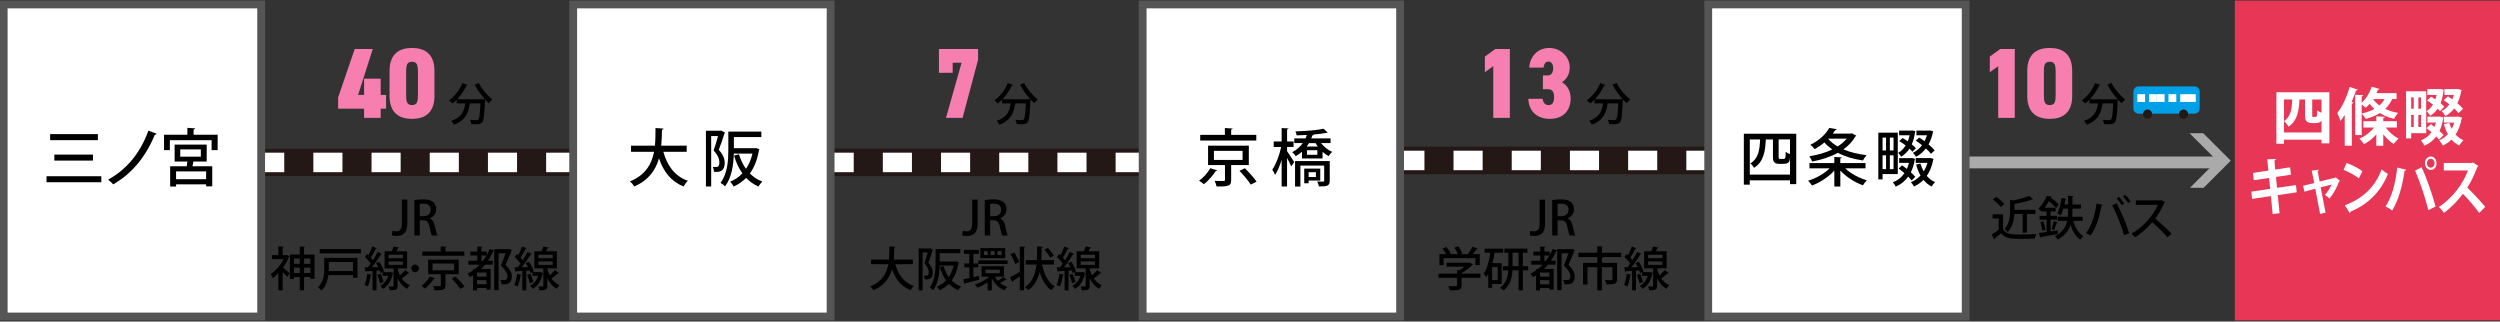 <?xml version="1.0" encoding="UTF-8"?><svg id="_レイヤー_2のコピー" xmlns="http://www.w3.org/2000/svg" viewBox="0 0 933 120"><rect x="0" y="0" width="933" height="120" fill="#333333" stroke="none"/><line x1="504.05" y1="59.88" x2="656.9" y2="59.88" fill="none" stroke="#231815" stroke-width="10.19"/><line x1="504.05" y1="59.88" x2="509.87" y2="59.88" fill="none" stroke="#fff" stroke-width="7.28"/><line x1="520.74" y1="59.88" x2="645.64" y2="59.88" fill="none" stroke="#fff" stroke-dasharray="0 0 10.86 10.86" stroke-width="7.28"/><line x1="651.07" y1="59.88" x2="656.9" y2="59.88" fill="none" stroke="#fff" stroke-width="7.28"/><line x1="504.05" y1="59.88" x2="656.9" y2="59.88" fill="none" stroke="#231815" stroke-width="10.19"/><line x1="504.05" y1="59.88" x2="509.87" y2="59.88" fill="none" stroke="#fff" stroke-width="7.28"/><line x1="520.74" y1="59.88" x2="645.64" y2="59.88" fill="none" stroke="#fff" stroke-dasharray="0 0 10.86 10.86" stroke-width="7.28"/><line x1="651.07" y1="59.88" x2="656.9" y2="59.88" fill="none" stroke="#fff" stroke-width="7.28"/><line x1="78.54" y1="60.62" x2="231.38" y2="60.62" fill="none" stroke="#231815" stroke-width="10.19"/><line x1="78.54" y1="60.62" x2="84.36" y2="60.62" fill="none" stroke="#fff" stroke-width="7.28"/><line x1="95.22" y1="60.62" x2="220.13" y2="60.62" fill="none" stroke="#fff" stroke-dasharray="0 0 10.86 10.86" stroke-width="7.28"/><line x1="225.56" y1="60.62" x2="231.38" y2="60.62" fill="none" stroke="#fff" stroke-width="7.28"/><line x1="291.07" y1="60.62" x2="443.91" y2="60.62" fill="none" stroke="#231815" stroke-width="10.19"/><line x1="291.07" y1="60.62" x2="296.89" y2="60.62" fill="none" stroke="#fff" stroke-width="7.28"/><line x1="307.75" y1="60.62" x2="432.66" y2="60.62" fill="none" stroke="#fff" stroke-dasharray="0 0 10.86 10.86" stroke-width="7.28"/><line x1="438.09" y1="60.62" x2="443.91" y2="60.62" fill="none" stroke="#fff" stroke-width="7.28"/><line x1="291.07" y1="60.62" x2="443.91" y2="60.62" fill="none" stroke="#231815" stroke-width="10.19"/><line x1="291.07" y1="60.62" x2="296.89" y2="60.62" fill="none" stroke="#fff" stroke-width="7.28"/><line x1="307.75" y1="60.62" x2="432.66" y2="60.62" fill="none" stroke="#fff" stroke-dasharray="0 0 10.86 10.86" stroke-width="7.28"/><line x1="438.09" y1="60.62" x2="443.91" y2="60.62" fill="none" stroke="#fff" stroke-width="7.28"/><path d="m139.12,18.28l-5.48,17.14h2.24v-6.07h6.19v6.07h2.01v5.14h-2.01v3.43h-6.19v-3.43h-9.69v-4.21l6.19-18.07h6.75Z" fill="#f77fb0" stroke-width="0"/><path d="m145.38,35.79v-9.32c0-6.63,3.91-8.57,8.38-8.57s8.38,1.94,8.38,8.57v9.32c0,6.63-3.91,8.57-8.38,8.57s-8.38-1.94-8.38-8.57Zm6.19-9.09v8.87c0,2.27.26,3.65,2.2,3.65s2.2-1.38,2.2-3.65v-8.87c0-2.27-.26-3.65-2.2-3.65s-2.2,1.38-2.2,3.65Z" fill="#f77fb0" stroke-width="0"/><path d="m178.69,30.99c1.09,2.23,3.25,4.75,5.1,6.12-.42.33-1.04.97-1.34,1.41-.47-.4-.94-.87-1.43-1.39,0,.13-.02.33-.03.52-.22,5.33-.45,7.31-1.04,7.98-.39.49-.79.62-1.41.7-.27.03-.64.05-1.06.05-.49,0-1.04-.02-1.59-.05-.02-.49-.24-1.16-.52-1.61,1.04.1,2.01.12,2.42.12.33,0,.54-.05.72-.24.4-.42.62-2.03.79-6h-3.97c-.47,3.14-1.36,6.27-5.89,7.93-.18-.42-.65-1.07-1.02-1.42,3.94-1.31,4.85-3.79,5.22-6.51h-3.2v-1.38c-.52.52-1.06.99-1.61,1.41-.29-.32-.89-.91-1.26-1.19,2.03-1.38,3.96-3.82,5.01-6.42l1.98.67c-.07.13-.24.22-.47.18-.86,1.89-2.1,3.72-3.49,5.18h9.16l.37-.02.91.08c-1.46-1.58-2.88-3.59-3.87-5.52l1.54-.62Z" stroke-width="0"/><path d="m152,83.43c0,3.53-1.68,4.63-4.02,4.63-.61,0-1.33-.11-1.75-.26l.25-1.68c.33.12.79.21,1.33.21,1.35,0,2.17-.59,2.17-2.97v-8.88h2.03v8.95Z" stroke-width="0"/><path d="m160.38,81.51c1,.37,1.55,1.31,1.87,2.73.4,1.75.73,3.13,1,3.63h-2.1c-.19-.38-.51-1.55-.84-3.2-.37-1.78-1.01-2.46-2.43-2.46h-1.22v5.66h-2.01v-13.19c.86-.16,2.04-.28,3.25-.28,1.75,0,2.97.31,3.81,1.07.7.61,1.07,1.54,1.07,2.62,0,1.71-1.05,2.88-2.39,3.39v.04Zm-2.36-.82c1.68,0,2.73-.96,2.73-2.39,0-1.73-1.22-2.32-2.67-2.32-.68,0-1.17.05-1.42.12v4.59h1.36Z" stroke-width="0"/><path d="m106.99,95.15l1.05.61c-.04.09-.14.16-.25.19-.52,1.36-1.29,2.71-2.17,3.93.73.58,2.13,1.75,2.52,2.06l-.96,1.38c-.37-.44-1.05-1.15-1.69-1.78v6.8h-1.61v-6.36c-.68.72-1.38,1.33-2.08,1.83-.14-.44-.54-1.21-.79-1.52,1.87-1.21,3.74-3.35,4.84-5.59h-4.31v-1.49h2.34v-3.25l2.01.12c-.02.14-.14.24-.4.28v2.85h1.24l.26-.07Zm6.48-.14h3.93v9.03h-1.59v-.65h-2.34v4.93h-1.59v-4.93h-2.18v.73h-1.52v-9.12h3.7v-3.02l1.99.12c-.02.14-.12.23-.4.28v2.62Zm-1.59,1.48h-2.18v1.97h2.18v-1.97Zm-2.18,5.4h2.18v-2.01h-2.18v2.01Zm6.12-5.4h-2.34v1.97h2.34v-1.97Zm-2.34,5.4h2.34v-2.01h-2.34v2.01Z" stroke-width="0"/><path d="m133.41,96.24v7.44h-1.68v-1.01h-9.19c-.26,2.03-.94,4.21-2.58,5.75-.25-.33-.93-.94-1.29-1.17,2.13-2.01,2.34-4.86,2.34-7.06v-3.95h12.41Zm-14.08-3.28h15.36v1.59h-15.36v-1.59Zm12.41,4.82h-9.03v2.45c0,.3,0,.59-.02.91h9.05v-3.35Z" stroke-width="0"/><path d="m138.73,102.56c-.04.17-.19.21-.37.19-.21,1.47-.58,3.15-1.1,4.18-.3-.19-.84-.44-1.19-.58.47-.98.8-2.64,1-4.18l1.66.38Zm3.3-.66c-.07-.28-.18-.61-.31-.96l-1.21.09v7.32h-1.47v-7.23c-.87.03-1.66.09-2.29.1-.04.16-.17.23-.3.24l-.35-1.71,1.22-.02c.33-.4.68-.87,1.01-1.36-.52-.79-1.36-1.76-2.13-2.48l.82-1.1c.16.14.31.28.47.44.54-1.01,1.13-2.29,1.47-3.25l1.68.7c-.07.11-.21.16-.42.16-.44.98-1.19,2.34-1.83,3.32.31.33.58.65.8.96.68-1.07,1.31-2.17,1.78-3.09l1.62.75c-.09.11-.23.16-.46.16-.84,1.42-2.13,3.32-3.32,4.79l2.34-.03c-.26-.54-.54-1.07-.84-1.54l1.21-.51c.75,1.15,1.52,2.67,1.78,3.67l-1.29.59Zm.02.26c.45.98.89,2.25,1.08,3.09-.37.12-.72.26-1.31.47-.16-.86-.59-2.17-1.01-3.16l1.24-.4Zm3.81-.63l.91.37c-.02.09-.09.17-.16.21-.59,2.78-1.89,4.68-3.67,5.71-.21-.31-.73-.91-1.03-1.14,1.36-.73,2.43-1.97,3.02-3.72h-2.13v-1.4h2.8l.26-.04Zm2.52-1.38c0,.63.58,2.01.87,2.62.72-.63,1.5-1.4,1.99-1.99,1.33,1.05,1.42,1.1,1.5,1.15-.07.11-.24.14-.45.11-.59.54-1.54,1.31-2.36,1.89.73,1.03,1.7,1.94,2.99,2.52-.32.28-.79.93-1.01,1.33-1.68-.91-2.8-2.38-3.53-3.91v2.81c0,1.45-.52,1.66-2.95,1.66-.05-.42-.24-1.03-.42-1.43.35,0,.7.02.98.02.89,0,.89-.02.89-.26v-6.5h-3.35v-6.39h2.67c.28-.59.54-1.28.7-1.82l2.04.47c-.05.14-.19.19-.42.21-.16.33-.38.73-.61,1.14h4.02v6.39h-3.55Zm-3.36-5.08v1.28h5.33v-1.28h-5.33Zm0,2.5v1.29h5.33v-1.29h-5.33Z" stroke-width="0"/><path d="m156.34,100.15c0,.79-.65,1.42-1.43,1.42s-1.42-.63-1.42-1.42.63-1.42,1.42-1.42,1.43.66,1.43,1.42Z" stroke-width="0"/><path d="m162.35,103.84c-.05.12-.19.19-.42.17-.72,1.15-2.06,2.69-3.32,3.69-.35-.33-.96-.77-1.35-.98,1.24-.89,2.52-2.34,3.14-3.51l1.94.63Zm10.94-9.98v1.59h-15.71v-1.59h6.9v-1.9l2.18.14c-.02.14-.14.24-.42.28v1.49h7.04Zm-2.1,8.46h-4.94v4.19c0,1.61-.61,1.85-4.09,1.82-.07-.47-.31-1.12-.54-1.57.63.02,1.28.04,1.77.04,1.07,0,1.13,0,1.13-.31v-4.16h-4.73v-5.42h11.41v5.42Zm-9.77-3.97v2.53h8.02v-2.53h-8.02Zm10.31,9.45c-.63-1.03-2.01-2.69-3.16-3.86l1.52-.73c1.12,1.14,2.57,2.71,3.27,3.76l-1.62.84Z" stroke-width="0"/><path d="m184.45,92.97h5.21c.3-.05.31-.07.33-.07.07.04.12.09,1.08.47-.04.07-.09.17-.17.21-.58,1.5-1.36,3.37-2.22,5.24,1.68,1.78,2.34,3.08,2.34,4.28,0,3.02-2.04,3.02-3.08,3.02-.24,0-.51,0-.75-.02-.02-.45-.23-1.15-.53-1.61.35.04.7.05,1,.05,1,0,1.71,0,1.71-1.52,0-1.05-.7-2.18-2.43-3.93.68-1.64,1.29-3.21,1.76-4.58h-2.62v13.8h-1.64v-14.69c-.1.05-.21.09-.35.07-.56,1.29-1.22,2.5-1.97,3.62h1.73v1.47h-2.83c-.45.56-.94,1.08-1.47,1.59h3.55v7.74h-1.57v-.66h-3.48v.93h-1.5v-5.63c-.38.25-.79.47-1.19.68-.19-.35-.61-.98-.89-1.29.72-.35,1.42-.77,2.08-1.24v-.52h.7c.63-.49,1.21-1.01,1.76-1.59h-4.23v-1.47h3.34v-1.97h-2.59v-1.45h2.59v-1.9l1.94.12c-.02.14-.14.24-.4.28v1.5h1.99v1.33c.42-.73.8-1.52,1.12-2.32l1.68.56v-.49Zm-2.92,10.29v-1.54h-3.48v1.54h3.48Zm-3.48,2.83h3.48v-1.55h-3.48v1.55Zm1.61-8.77h.61c.47-.63.91-1.28,1.31-1.97h-1.92v1.97Z" stroke-width="0"/><path d="m194.63,102.56c-.03.17-.19.21-.37.19-.21,1.47-.58,3.15-1.1,4.18-.3-.19-.84-.44-1.19-.58.47-.98.8-2.64,1-4.18l1.66.38Zm3.3-.66c-.07-.28-.17-.61-.31-.96l-1.21.09v7.32h-1.47v-7.23c-.87.03-1.66.09-2.29.1-.04.16-.18.23-.3.24l-.35-1.71,1.22-.02c.33-.4.68-.87,1.01-1.36-.52-.79-1.36-1.76-2.13-2.48l.82-1.1c.16.14.31.28.47.44.54-1.01,1.14-2.29,1.47-3.25l1.68.7c-.07.11-.21.16-.42.16-.44.98-1.19,2.34-1.83,3.32.31.33.58.65.8.96.68-1.07,1.31-2.17,1.78-3.09l1.62.75c-.09.11-.23.16-.45.16-.84,1.42-2.13,3.32-3.32,4.79l2.34-.03c-.26-.54-.54-1.07-.84-1.54l1.21-.51c.75,1.15,1.52,2.67,1.78,3.67l-1.29.59Zm.02.26c.46.98.89,2.25,1.08,3.09-.37.12-.72.26-1.31.47-.16-.86-.59-2.17-1.01-3.16l1.24-.4Zm3.81-.63l.91.37c-.02.09-.09.17-.16.21-.59,2.78-1.89,4.68-3.67,5.71-.21-.31-.73-.91-1.03-1.14,1.36-.73,2.43-1.97,3.02-3.72h-2.13v-1.4h2.79l.26-.04Zm2.52-1.38c0,.63.58,2.01.87,2.62.72-.63,1.5-1.4,1.99-1.99,1.33,1.05,1.42,1.1,1.5,1.15-.07.11-.25.14-.46.11-.59.54-1.54,1.31-2.36,1.89.73,1.03,1.69,1.94,2.99,2.52-.31.28-.79.93-1.01,1.33-1.68-.91-2.79-2.38-3.53-3.91v2.81c0,1.45-.52,1.66-2.95,1.66-.05-.42-.25-1.03-.42-1.43.35,0,.7.02.98.02.89,0,.89-.02.89-.26v-6.5h-3.35v-6.39h2.67c.28-.59.54-1.28.7-1.82l2.04.47c-.05.14-.19.19-.42.21-.16.33-.38.73-.61,1.14h4.02v6.39h-3.55Zm-3.35-5.08v1.28h5.33v-1.28h-5.33Zm0,2.5v1.29h5.33v-1.29h-5.33Z" stroke-width="0"/><path d="m350.41,27.19v-8.91h14.61v4.02l-5.78,21.69h-6.19l5.81-20.57h-3.32v3.76h-5.14Z" fill="#f77fb0" stroke-width="0"/><path d="m382.23,30.99c1.09,2.23,3.25,4.75,5.1,6.12-.42.33-1.04.97-1.34,1.41-.47-.4-.94-.87-1.43-1.39,0,.13-.02.33-.03.52-.22,5.33-.45,7.31-1.04,7.98-.39.49-.79.62-1.41.7-.27.03-.64.05-1.06.05-.49,0-1.04-.02-1.59-.05-.02-.49-.23-1.16-.52-1.61,1.04.1,2.01.12,2.42.12.33,0,.54-.05.72-.24.4-.42.62-2.03.79-6h-3.97c-.47,3.14-1.36,6.27-5.89,7.93-.18-.42-.65-1.07-1.02-1.42,3.94-1.31,4.85-3.79,5.21-6.51h-3.2v-1.38c-.52.52-1.06.99-1.61,1.41-.29-.32-.89-.91-1.26-1.19,2.03-1.38,3.96-3.82,5.01-6.42l1.98.67c-.07.13-.24.22-.47.18-.86,1.89-2.1,3.72-3.49,5.18h9.16l.37-.02.91.08c-1.46-1.58-2.88-3.59-3.87-5.52l1.54-.62Z" stroke-width="0"/><path d="m364.86,83.43c0,3.53-1.68,4.63-4.02,4.63-.61,0-1.33-.11-1.75-.26l.24-1.68c.33.12.79.21,1.33.21,1.35,0,2.17-.59,2.17-2.97v-8.88h2.03v8.95Z" stroke-width="0"/><path d="m373.24,81.51c1,.37,1.56,1.31,1.87,2.73.4,1.75.73,3.13,1,3.63h-2.1c-.19-.38-.51-1.55-.84-3.2-.37-1.78-1.01-2.46-2.43-2.46h-1.22v5.66h-2.01v-13.19c.86-.16,2.04-.28,3.25-.28,1.75,0,2.97.31,3.81,1.07.7.61,1.07,1.54,1.07,2.62,0,1.71-1.05,2.88-2.39,3.39v.04Zm-2.36-.82c1.68,0,2.73-.96,2.73-2.39,0-1.73-1.22-2.32-2.67-2.32-.68,0-1.17.05-1.42.12v4.59h1.36Z" stroke-width="0"/><path d="m340.67,98.61h-6.53c1.08,3.88,3.2,6.85,6.87,8.12-.4.37-.94,1.1-1.21,1.59-3.51-1.42-5.59-4.12-6.88-7.88-.89,3.16-2.8,6.1-6.94,7.88-.24-.45-.75-1.05-1.21-1.42,4.44-1.8,6.12-4.94,6.76-8.3h-6.45v-1.71h6.69c.16-1.68.14-3.37.16-4.93l2.24.14c-.02.17-.16.3-.44.33-.02,1.38-.04,2.9-.19,4.46h7.13v1.71Z" stroke-width="0"/><path d="m347.14,92.67l1.07.56c-.02.09-.09.19-.16.23-.4,1.36-1.03,3.18-1.59,4.6,1.22,1.38,1.66,2.53,1.66,3.62,0,2.69-1.73,2.62-2.97,2.57-.02-.4-.17-1.01-.37-1.38.35.02.7.02.94.02.51,0,.89-.23.89-1.35,0-.89-.42-1.99-1.61-3.29.45-1.22.91-2.81,1.22-4.02h-1.9v14.12h-1.47v-15.62h4.04l.24-.05Zm3.55,4.94h5.91c.25-.03.26-.05.28-.05.05.04.11.05.98.33-.04.12-.09.19-.14.26-.45,2.69-1.33,4.86-2.55,6.53.98.98,2.15,1.75,3.49,2.25-.37.33-.86.96-1.08,1.4-1.35-.58-2.48-1.4-3.46-2.41-1,1.01-2.17,1.82-3.5,2.41-.19-.4-.63-1.03-.96-1.36,1.28-.51,2.43-1.28,3.41-2.32-1.01-1.42-1.78-3.09-2.34-5l1.4-.33c.45,1.5,1.1,2.88,1.96,4.07.8-1.19,1.43-2.62,1.82-4.28h-5.22c-.07,2.9-.54,6.67-2.46,9.19-.25-.3-.91-.82-1.26-1,2.01-2.66,2.18-6.45,2.18-9.23v-5.12h9.24v1.52h-7.69v3.13Z" stroke-width="0"/><path d="m365.32,102.95l.16,1.42c-1.92.51-3.95,1.03-5.22,1.35-.02.16-.14.26-.28.3l-.52-1.76c.65-.12,1.45-.3,2.32-.49v-3.97h-1.9v-1.47h1.9v-3.6h-2.08v-1.49h5.64v1.49h-2.08v3.6h1.78v1.47h-1.78v3.63l2.06-.47Zm5.97.3c.3.56.66,1.08,1.1,1.55.68-.4,1.54-1.01,2.04-1.45l1.33,1.01c-.09.09-.21.12-.4.09-.54.31-1.45.82-2.15,1.14.79.65,1.73,1.17,2.74,1.47-.35.31-.8.91-1.05,1.31-2.03-.79-3.63-2.38-4.65-4.33l-.11.09v4.21h-1.57v-2.99c-1.22.86-2.55,1.55-3.79,2.03-.23-.35-.65-.89-.96-1.17,1.87-.59,3.97-1.73,5.42-2.95h-2.93v-3.91h8.37v3.91h-3.39Zm-6.2-6.08h10.94v1.35h-10.94v-1.35Zm10.06-4.59v3.79h-9.28v-3.79h9.28Zm-6.53,2.62v-1.47h-1.4v1.47h1.4Zm-.84,5.43v1.34h5.35v-1.34h-5.35Zm3.39-5.43v-1.47h-1.45v1.47h1.45Zm2.59,0v-1.47h-1.47v1.47h1.47Z" stroke-width="0"/><path d="m380.59,91.97l2.04.12c-.02.16-.12.24-.42.3v15.93h-1.62v-5.17c-.96.68-1.89,1.33-2.57,1.75.02.16-.07.3-.19.37l-.91-1.76c.94-.47,2.31-1.29,3.67-2.11v-9.42Zm-2.08,2.27c.75,1.12,1.54,2.6,1.83,3.56-.63.35-1.07.54-1.52.73-.25-.98-1-2.53-1.71-3.69l1.4-.61Zm14.85,4.49h-4.47c.75,3.62,2.18,6.67,4.73,8.14-.4.31-.94.98-1.22,1.45-2.17-1.43-3.51-3.86-4.39-6.9-.65,2.74-1.89,5.19-4.28,6.9-.26-.4-.79-.91-1.21-1.19,2.85-1.92,3.9-4.98,4.3-8.4h-4.04v-1.64h4.18c.1-1.68.09-3.41.1-5.1l2.15.12c-.02.19-.17.3-.47.33-.02,1.52-.03,3.09-.12,4.65h4.74v1.64Zm-2.32-6.24c.84.87,1.8,2.1,2.22,2.95l-1.36.73c-.38-.84-1.31-2.11-2.15-3.02l1.29-.66Z" stroke-width="0"/><path d="m397.01,102.56c-.04.17-.19.21-.37.19-.21,1.47-.58,3.15-1.1,4.18-.3-.19-.84-.44-1.19-.58.47-.98.8-2.64,1-4.18l1.66.38Zm3.3-.66c-.07-.28-.17-.61-.31-.96l-1.21.09v7.32h-1.47v-7.23c-.87.03-1.66.09-2.29.1-.03.16-.17.23-.3.24l-.35-1.71,1.22-.02c.33-.4.68-.87,1.01-1.36-.52-.79-1.36-1.76-2.13-2.48l.82-1.1c.16.14.31.28.47.44.54-1.01,1.14-2.29,1.47-3.25l1.68.7c-.07.11-.21.16-.42.16-.44.98-1.19,2.34-1.83,3.32.31.33.58.65.8.96.68-1.07,1.31-2.17,1.78-3.09l1.62.75c-.09.11-.23.16-.45.16-.84,1.42-2.13,3.32-3.32,4.79l2.34-.03c-.26-.54-.54-1.07-.84-1.54l1.21-.51c.75,1.15,1.52,2.67,1.78,3.67l-1.29.59Zm.02.26c.45.98.89,2.25,1.08,3.09-.37.12-.72.26-1.31.47-.16-.86-.59-2.17-1.01-3.16l1.24-.4Zm3.81-.63l.91.37c-.02.09-.09.17-.16.21-.59,2.78-1.89,4.68-3.67,5.71-.21-.31-.73-.91-1.03-1.14,1.36-.73,2.43-1.97,3.02-3.72h-2.13v-1.4h2.79l.26-.04Zm2.52-1.38c0,.63.58,2.01.87,2.62.72-.63,1.5-1.4,1.99-1.99,1.33,1.05,1.42,1.1,1.5,1.15-.07.11-.24.14-.45.11-.59.54-1.54,1.31-2.36,1.89.73,1.03,1.69,1.94,2.99,2.52-.31.28-.79.93-1.01,1.33-1.68-.91-2.8-2.38-3.53-3.91v2.81c0,1.45-.52,1.66-2.95,1.66-.05-.42-.24-1.03-.42-1.43.35,0,.7.02.98.02.89,0,.89-.02.89-.26v-6.5h-3.35v-6.39h2.67c.28-.59.54-1.28.7-1.82l2.04.47c-.05.14-.19.19-.42.21-.16.33-.38.73-.61,1.14h4.02v6.39h-3.55Zm-3.35-5.08v1.28h5.33v-1.28h-5.33Zm0,2.5v1.29h5.33v-1.29h-5.33Z" stroke-width="0"/><path d="m563.48,43.99h-6.19v-19.3l-3.13,2.27v-5.85l3.91-2.83h5.4v25.71Z" fill="#f77fb0" stroke-width="0"/><path d="m575.82,28.15h1.86c1.01,0,1.97-.82,1.97-2.65,0-1.6-.67-2.53-1.83-2.53s-1.6,1.12-1.79,2.27h-5.33c.26-4.25,3.24-7.34,7.49-7.34s7.64,3.35,7.64,7.23c0,3.17-1.83,4.96-2.94,5.51,1.79,1.08,3.28,3.09,3.28,6.07,0,4.25-2.5,7.64-7.71,7.64s-7.94-3.17-8.09-7.49h5.33c.19,1.42.86,2.35,2.27,2.35,1.57,0,2.01-1.3,2.01-2.94,0-1.9-.6-2.98-2.31-2.98h-1.86v-5.14Z" fill="#f77fb0" stroke-width="0"/><path d="m603.32,30.99c1.09,2.23,3.25,4.75,5.1,6.12-.42.33-1.04.97-1.34,1.41-.47-.4-.94-.87-1.43-1.39,0,.13-.02.33-.03.52-.22,5.33-.45,7.31-1.04,7.98-.39.49-.79.62-1.41.7-.27.03-.64.05-1.06.05-.49,0-1.04-.02-1.59-.05-.02-.49-.23-1.16-.52-1.61,1.04.1,2.01.12,2.42.12.33,0,.54-.05.72-.24.4-.42.62-2.03.79-6h-3.97c-.47,3.14-1.36,6.27-5.89,7.93-.18-.42-.65-1.07-1.02-1.42,3.94-1.31,4.85-3.79,5.21-6.51h-3.2v-1.38c-.52.52-1.06.99-1.61,1.41-.29-.32-.89-.91-1.26-1.19,2.03-1.38,3.96-3.82,5.01-6.42l1.98.67c-.07.13-.24.22-.47.18-.86,1.89-2.1,3.72-3.49,5.18h9.16l.37-.02.91.08c-1.46-1.58-2.88-3.59-3.87-5.52l1.54-.62Z" stroke-width="0"/><path d="m576.63,83.43c0,3.53-1.68,4.63-4.02,4.63-.61,0-1.33-.11-1.75-.26l.24-1.68c.33.12.79.21,1.33.21,1.35,0,2.17-.59,2.17-2.97v-8.88h2.03v8.95Z" stroke-width="0"/><path d="m585.01,81.51c1,.37,1.56,1.31,1.87,2.73.4,1.75.73,3.13,1,3.63h-2.1c-.19-.38-.51-1.55-.84-3.2-.37-1.78-1.01-2.46-2.43-2.46h-1.22v5.66h-2.01v-13.19c.86-.16,2.04-.28,3.25-.28,1.75,0,2.97.31,3.81,1.07.7.61,1.07,1.54,1.07,2.62,0,1.71-1.05,2.88-2.39,3.39v.04Zm-2.36-.82c1.68,0,2.73-.96,2.73-2.39,0-1.73-1.22-2.32-2.67-2.32-.68,0-1.17.05-1.42.12v4.59h1.36Z" stroke-width="0"/><path d="m552.48,102.14v1.54h-7.02v2.81c0,1.75-.91,1.89-4.3,1.89-.12-.47-.44-1.17-.7-1.61.75.04,1.5.04,2.06.04,1.17,0,1.26,0,1.26-.37v-2.76h-6.95v-1.54h6.95v-1.36l.94.05c.65-.38,1.28-.84,1.83-1.31h-6.71v-1.47h8.35l.28-.07,1.28.77c-.07.11-.21.16-.33.19-.96.96-2.46,2.15-3.97,2.97v.23h7.02Zm-13.73-5.8v2.6h-1.55v-4.09h2.52c-.35-.65-.89-1.43-1.4-2.04l1.42-.65c.66.73,1.4,1.76,1.69,2.46l-.47.23h3.09c-.26-.73-.75-1.7-1.24-2.43l1.45-.54c.59.84,1.22,1.96,1.45,2.73l-.61.25h2.67c.65-.82,1.36-1.92,1.8-2.78,1.73.63,1.83.68,1.92.73-.07.14-.21.19-.44.17-.37.56-.89,1.24-1.42,1.87h2.6v4.09h-1.64v-2.6h-11.85Z" stroke-width="0"/><path d="m560.43,105.99h-3.56v1.43h-1.45v-5.21c-.24.45-.52.87-.82,1.26-.17-.38-.59-1.12-.86-1.45,1.22-1.66,2.01-4.63,2.46-7.71h-2.13v-1.5h6.92v1.5h-3.2c-.21,1.33-.47,2.66-.82,3.9h3.46v7.77Zm-1.49-1.45v-4.86h-2.08v4.86h2.08Zm11.36-5.21v1.57h-1.97v7.44h-1.59v-7.44h-2.29c-.14,2.69-.84,5.54-3.3,7.48-.3-.28-.91-.73-1.31-.94,2.27-1.73,2.9-4.23,3.04-6.53h-1.97v-1.57h2.01v-5.01h-1.49v-1.54h8.58v1.54h-1.68v5.01h1.97Zm-5.82,0h2.25v-5.01h-2.25v5.01Z" stroke-width="0"/><path d="m581.13,92.97h5.21c.3-.05.31-.07.33-.07.07.04.12.09,1.08.47-.04.07-.09.17-.17.21-.58,1.5-1.36,3.37-2.22,5.24,1.68,1.78,2.34,3.08,2.34,4.28,0,3.02-2.04,3.02-3.07,3.02-.25,0-.51,0-.75-.02-.02-.45-.23-1.15-.52-1.61.35.04.7.05,1,.05,1,0,1.71,0,1.71-1.52,0-1.05-.7-2.18-2.43-3.93.68-1.64,1.29-3.21,1.76-4.58h-2.62v13.8h-1.64v-14.69c-.1.05-.21.09-.35.07-.56,1.29-1.22,2.5-1.97,3.62h1.73v1.47h-2.83c-.45.56-.94,1.08-1.47,1.59h3.55v7.74h-1.57v-.66h-3.48v.93h-1.5v-5.63c-.38.25-.79.47-1.19.68-.19-.35-.61-.98-.89-1.29.72-.35,1.42-.77,2.08-1.24v-.52h.7c.63-.49,1.21-1.01,1.76-1.59h-4.23v-1.47h3.34v-1.97h-2.59v-1.45h2.59v-1.9l1.94.12c-.02.14-.14.24-.4.28v1.5h1.99v1.33c.42-.73.8-1.52,1.12-2.32l1.68.56v-.49Zm-2.92,10.29v-1.54h-3.48v1.54h3.48Zm-3.48,2.83h3.48v-1.55h-3.48v1.55Zm1.61-8.77h.61c.47-.63.91-1.28,1.31-1.97h-1.92v1.97Z" stroke-width="0"/><path d="m605.04,94.33v1.61h-7.09v.02h.3c-.02.16-.14.24-.42.3v1.85h5.64v6.13c0,1.73-.75,1.9-3.95,1.9-.09-.49-.33-1.19-.58-1.64.68.04,1.35.05,1.83.05.84,0,.98,0,.98-.35v-4.47h-3.93v8.65h-1.71v-8.65h-3.65v6.45h-1.66v-8.07h5.31v-2.17h-7.08v-1.61h7.06v-2.45l2.18.14c-.02.14-.14.25-.42.3v2.01h7.18Z" stroke-width="0"/><path d="m608.78,102.56c-.04.17-.19.21-.37.19-.21,1.47-.58,3.15-1.1,4.18-.3-.19-.84-.44-1.19-.58.47-.98.8-2.64,1-4.18l1.66.38Zm3.3-.66c-.07-.28-.17-.61-.31-.96l-1.21.09v7.32h-1.47v-7.23c-.87.03-1.66.09-2.29.1-.03.16-.17.23-.3.24l-.35-1.71,1.22-.02c.33-.4.68-.87,1.01-1.36-.52-.79-1.36-1.76-2.13-2.48l.82-1.1c.16.14.31.28.47.44.54-1.01,1.14-2.29,1.47-3.25l1.68.7c-.07.11-.21.16-.42.16-.44.98-1.19,2.34-1.83,3.32.31.33.58.65.8.96.68-1.07,1.31-2.17,1.78-3.09l1.62.75c-.09.11-.23.16-.45.16-.84,1.42-2.13,3.32-3.32,4.79l2.34-.03c-.26-.54-.54-1.07-.84-1.54l1.21-.51c.75,1.15,1.52,2.67,1.78,3.67l-1.29.59Zm.02.26c.45.98.89,2.25,1.08,3.09-.37.12-.72.26-1.31.47-.16-.86-.59-2.17-1.01-3.16l1.24-.4Zm3.81-.63l.91.37c-.02.09-.09.17-.16.21-.59,2.78-1.89,4.68-3.67,5.71-.21-.31-.73-.91-1.03-1.14,1.36-.73,2.43-1.97,3.02-3.72h-2.13v-1.4h2.79l.26-.04Zm2.52-1.38c0,.63.58,2.01.87,2.62.72-.63,1.5-1.4,1.99-1.99,1.33,1.05,1.42,1.1,1.5,1.15-.07.11-.24.14-.45.11-.59.54-1.54,1.31-2.36,1.89.73,1.03,1.69,1.94,2.99,2.52-.31.28-.79.93-1.01,1.33-1.68-.91-2.8-2.38-3.53-3.91v2.81c0,1.45-.52,1.66-2.95,1.66-.05-.42-.24-1.03-.42-1.43.35,0,.7.02.98.02.89,0,.89-.02.89-.26v-6.5h-3.35v-6.39h2.67c.28-.59.54-1.28.7-1.82l2.04.47c-.05.14-.19.19-.42.21-.16.33-.38.73-.61,1.14h4.02v6.39h-3.55Zm-3.35-5.08v1.28h5.33v-1.28h-5.33Zm0,2.5v1.29h5.33v-1.29h-5.33Z" stroke-width="0"/><path d="m747.53,79.97v5.63c1.22,1.92,3.62,1.92,6.36,1.92,1.99,0,4.44-.07,6.01-.17-.19.4-.45,1.19-.54,1.7-1.21.05-2.97.09-4.61.09-3.97,0-6.22,0-7.95-2.1-.82.73-1.68,1.45-2.38,2.01,0,.19-.05.26-.21.33l-.87-1.83c.79-.51,1.73-1.15,2.57-1.83v-4.19h-2.29v-1.54h3.91Zm-2.57-6.5c1.12.75,2.45,1.87,3.06,2.73l-1.31,1.08c-.56-.84-1.85-2.03-2.97-2.81l1.22-1Zm9.89,6.38h-3.08c-.12,2.18-.65,4.84-2.5,6.76-.21-.37-.8-.94-1.19-1.15,1.89-2.01,2.1-4.72,2.1-6.85v-4.04l1.15.23c2.2-.44,4.53-1.05,5.91-1.7l1.54,1.28c-.09.09-.17.09-.44.09-1.64.65-4.18,1.24-6.53,1.66v2.17h7.81v1.55h-3.14v6.95h-1.62v-6.95Z" stroke-width="0"/><path d="m765.28,86.35c.86-.12,1.76-.25,2.64-.38l.07,1.38c-2.32.42-4.73.84-6.27,1.08-.03.16-.16.24-.3.28l-.49-1.76c.8-.09,1.78-.23,2.87-.38v-4.59h-2.64v-1.43h2.64v-1.64h-1.68v-.24l-.26.28c-.26-.35-.79-.86-1.14-1.08,1.47-1.47,2.57-3.35,3.18-4.79l1.89.3c-.04.16-.16.24-.38.24l-.03.09c1.05.82,2.29,1.89,2.9,2.62l-.94,1.33c-.54-.72-1.66-1.78-2.66-2.62-.45.8-.98,1.64-1.61,2.48h4.09v1.4h-1.87v1.64h2.41v1.43h-2.41v4.39Zm-3.09-.26c-.09-.87-.38-2.18-.73-3.18l1.14-.31c.37,1,.68,2.31.77,3.14l-1.17.35Zm5.73-3.11c-.07.12-.19.17-.4.17-.19.79-.56,1.96-.87,2.71l-1.01-.38c.26-.8.61-2.1.77-2.99l1.52.49Zm9.33-.56h-3.49c.68,2.48,1.9,4.59,3.72,5.7-.37.3-.87.91-1.12,1.35-1.71-1.21-2.87-3.16-3.63-5.54-.7,2.03-2.06,3.97-4.7,5.47-.23-.33-.77-.94-1.14-1.24,2.97-1.52,4.14-3.62,4.61-5.73h-3.56v-1.54h3.79c.05-.7.07-1.38.07-2.03v-1.01h-1.73c-.28.96-.63,1.85-1.01,2.53-.3-.23-.89-.52-1.28-.7.77-1.33,1.29-3.62,1.59-5.83l1.82.42c-.04.12-.16.21-.38.21-.09.59-.21,1.21-.33,1.82h1.33v-3.23l2.03.12c-.02.14-.14.24-.4.28v2.83h3.15v1.55h-3.15v1.01c0,.65-.02,1.33-.09,2.03h3.91v1.54Z" stroke-width="0"/><path d="m784.74,76.44c-.04.16-.21.26-.47.3-.66,4.16-2.1,8.54-4.12,11.16-.45-.33-1.12-.66-1.66-.89,1.94-2.43,3.39-6.67,3.91-11.04l2.34.47Zm8,11.36c-.82-2.93-2.71-7.81-4.47-11.15l1.64-.79c1.78,3.18,3.74,8.02,4.65,11.16l-1.82.77Zm-1.99-14.34c.73.68,1.55,1.76,2.01,2.5l-.87.63c-.44-.73-1.33-1.9-1.99-2.53l.86-.59Zm2.36-.75c.75.7,1.57,1.73,2.03,2.48l-.87.63c-.44-.73-1.34-1.85-1.99-2.5l.84-.61Z" stroke-width="0"/><path d="m807.99,75.46c-.07.12-.16.19-.3.24-.96,2.24-1.96,4-3.37,5.89,1.8,1.45,4.53,3.91,6.12,5.64l-1.54,1.33c-1.43-1.7-4.07-4.28-5.7-5.61-1.59,1.87-4.05,4.21-6.45,5.61-.28-.38-.87-1-1.28-1.35,4.56-2.48,8.25-7.04,9.84-10.76h-8.21v-1.66h9.17l.31-.11,1.4.77Z" stroke-width="0"/><line x1="716.12" y1="60.62" x2="829.66" y2="60.62" fill="none" stroke="#aaa" stroke-miterlimit="10" stroke-width="4.42"/><polygon points="822.24 49.71 817.14 49.71 827.41 59.97 817.29 70.09 822.39 70.09 832.51 59.97 822.24 49.71" fill="#aaa" stroke-width="0"/><path d="m751.92,43.99h-6.19v-19.3l-3.13,2.27v-5.85l3.91-2.83h5.4v25.71Z" fill="#f77fb0" stroke-width="0"/><path d="m756.58,35.79v-9.32c0-6.63,3.91-8.57,8.38-8.57s8.38,1.94,8.38,8.57v9.32c0,6.63-3.91,8.57-8.38,8.57s-8.38-1.94-8.38-8.57Zm6.19-9.09v8.87c0,2.27.26,3.65,2.2,3.65s2.2-1.38,2.2-3.65v-8.87c0-2.27-.26-3.65-2.2-3.65s-2.2,1.38-2.2,3.65Z" fill="#f77fb0" stroke-width="0"/><path d="m788.03,30.99c1.09,2.23,3.25,4.75,5.1,6.12-.42.33-1.04.97-1.34,1.41-.47-.4-.94-.87-1.43-1.39,0,.13-.02.33-.03.52-.22,5.33-.45,7.31-1.04,7.98-.39.49-.79.62-1.41.7-.27.03-.64.05-1.06.05-.49,0-1.04-.02-1.59-.05-.02-.49-.23-1.16-.52-1.61,1.04.1,2.01.12,2.42.12.33,0,.54-.05.72-.24.4-.42.62-2.03.79-6h-3.97c-.47,3.14-1.36,6.27-5.89,7.93-.18-.42-.65-1.07-1.02-1.42,3.94-1.31,4.85-3.79,5.21-6.51h-3.2v-1.38c-.52.52-1.06.99-1.61,1.41-.29-.32-.89-.91-1.26-1.19,2.03-1.38,3.96-3.82,5.01-6.42l1.98.67c-.07.13-.24.22-.47.18-.86,1.89-2.1,3.72-3.49,5.18h9.16l.37-.02.91.08c-1.46-1.58-2.88-3.59-3.87-5.52l1.54-.62Z" stroke-width="0"/><path d="m798.16,32.24h20.79c1.09,0,1.98.89,1.98,1.98v6.23c0,1.09-.89,1.98-1.98,1.98h-20.79c-1.09,0-1.98-.89-1.98-1.98v-6.23c0-1.09.89-1.98,1.98-1.98Z" fill="#00a0e9" stroke-width="0"/><path d="m803.19,42.59c0,.95-.77,1.72-1.72,1.72s-1.72-.77-1.72-1.72.77-1.72,1.72-1.72,1.72.77,1.72,1.72Z" fill="#231815" stroke-width="0"/><path d="m816.61,42.59c0,.95-.77,1.72-1.72,1.72s-1.72-.77-1.72-1.72.77-1.72,1.72-1.72,1.72.77,1.72,1.72Z" fill="#231815" stroke-width="0"/><rect x="797.64" y="35.15" width="2.91" height="2.91" fill="#fff" stroke-width="0"/><rect x="802.01" y="35.15" width="2.91" height="2.91" fill="#fff" stroke-width="0"/><rect x="804.92" y="35.15" width="2.91" height="2.91" fill="#fff" stroke-width="0"/><rect x="809.28" y="35.15" width="2.91" height="2.91" fill="#fff" stroke-width="0"/><rect x="813.65" y="35.15" width="5.82" height="2.91" fill="#fff" stroke-width="0"/><rect x="426.44" y="1.67" width="96.07" height="116.45" fill="#fff" stroke-width="0"/><path d="m521.06,3.12v113.54h-93.16V3.12h93.16m2.91-2.91h-98.99v119.36h98.99V.21h0Z" fill="#555" stroke-width="0"/><rect x="213.92" y="1.67" width="96.07" height="116.45" fill="#fff" stroke-width="0"/><path d="m308.53,3.12v113.54h-93.16V3.12h93.16m2.91-2.91h-98.99v119.36h98.99V.21h0Z" fill="#555" stroke-width="0"/><rect x="1.39" y="1.67" width="96.07" height="116.45" fill="#fff" stroke-width="0"/><path d="m96.01,3.12v113.54H2.84V3.12h93.16m2.91-2.91H-.07v119.36h98.99V.21h0Z" fill="#555" stroke-width="0"/><rect x="637.52" y="1.67" width="96.07" height="116.45" fill="#fff" stroke-width="0"/><path d="m732.13,3.12v113.54h-93.16V3.12h93.16m2.91-2.91h-98.99v119.36h98.99V.21h0Z" fill="#555" stroke-width="0"/><rect x="834.03" y=".21" width="98.99" height="119.36" fill="#e73656" stroke-width="0"/><path d="m17.37,65.77h20.44v2.24h-20.44v-2.24Zm1.35-15.72h17.81v2.26h-17.81v-2.26Zm1.56,7.64h14.41v2.24h-14.41v-2.24Z" stroke-width="0"/><path d="m58.5,49.92c-.12.23-.44.35-.72.35-3.7,8.99-9.08,14.79-15.53,18.54-.4-.49-1.23-1.28-1.89-1.75,6.22-3.49,11.69-9.1,15.02-18.3l3.12,1.16Z" stroke-width="0"/><path d="m72.27,50.29h8.96v5.73h-2.26v-3.7h-15.58v3.7h-2.17v-5.73h8.71v-2.58l2.89.19c-.02.19-.16.33-.56.37v2.03Zm4.87,9.99h-4.96c-.09.54-.21,1.16-.35,1.77h7.38v7.5h-2.28v-.77h-11.22v.84h-2.21v-7.57h6.19c.09-.56.16-1.19.23-1.77h-4.75v-6.31h11.97v6.31Zm-.21,6.59v-2.91h-11.22v2.91h11.22Zm-9.66-11.11v2.72h7.68v-2.72h-7.68Z" stroke-width="0"/><path d="m256.27,56.64h-8.71c1.44,5.17,4.26,9.13,9.15,10.83-.54.49-1.26,1.47-1.61,2.12-4.68-1.89-7.45-5.5-9.17-10.5-1.19,4.21-3.73,8.13-9.24,10.5-.33-.61-1-1.4-1.61-1.89,5.91-2.4,8.15-6.59,9.01-11.06h-8.59v-2.28h8.92c.21-2.24.19-4.49.21-6.57l2.98.19c-.02.23-.21.4-.58.44-.02,1.84-.05,3.87-.26,5.94h9.5v2.28Z" stroke-width="0"/><path d="m269.16,48.73l1.42.75c-.02.12-.12.26-.21.3-.54,1.82-1.37,4.24-2.12,6.12,1.63,1.84,2.21,3.38,2.21,4.82,0,3.59-2.31,3.49-3.96,3.42-.02-.54-.23-1.35-.49-1.84.47.02.93.02,1.26.02.67,0,1.19-.3,1.19-1.79,0-1.19-.56-2.65-2.14-4.38.61-1.63,1.21-3.75,1.63-5.36h-2.54v18.81h-1.96v-20.82h5.38l.33-.07Zm4.73,6.59h7.87c.33-.05.35-.07.37-.07.07.05.14.07,1.3.44-.05.16-.12.26-.19.35-.61,3.59-1.77,6.47-3.4,8.71,1.3,1.3,2.86,2.33,4.66,3-.49.44-1.14,1.28-1.44,1.86-1.79-.77-3.31-1.86-4.61-3.21-1.33,1.35-2.89,2.42-4.66,3.21-.26-.54-.84-1.37-1.28-1.82,1.7-.67,3.24-1.7,4.54-3.1-1.35-1.89-2.38-4.12-3.12-6.66l1.86-.44c.61,2,1.47,3.84,2.61,5.42,1.07-1.58,1.91-3.49,2.42-5.7h-6.96c-.09,3.87-.72,8.89-3.28,12.25-.33-.4-1.21-1.09-1.68-1.33,2.68-3.54,2.91-8.59,2.91-12.29v-6.82h12.32v2.03h-10.25v4.17Z" stroke-width="0"/><path d="m454.27,63.61c-.07.16-.26.26-.56.23-.96,1.54-2.75,3.59-4.42,4.91-.47-.44-1.28-1.02-1.79-1.3,1.65-1.19,3.35-3.12,4.19-4.68l2.58.84Zm14.58-13.29v2.12h-20.93v-2.12h9.2v-2.54l2.91.19c-.02.19-.19.33-.56.37v1.98h9.38Zm-2.79,11.27h-6.59v5.59c0,2.14-.81,2.47-5.45,2.42-.09-.63-.42-1.49-.72-2.1.84.02,1.7.05,2.35.05,1.42,0,1.51,0,1.51-.42v-5.54h-6.31v-7.22h15.21v7.22Zm-13.02-5.29v3.38h10.69v-3.38h-10.69Zm13.74,12.6c-.84-1.37-2.68-3.59-4.21-5.15l2.03-.98c1.49,1.51,3.42,3.61,4.35,5.01l-2.17,1.12Z" stroke-width="0"/><path d="m480.33,56.41c.67.93,2.3,3.49,2.68,4.1l-1.14,1.58c-.28-.75-.93-2.03-1.54-3.14v10.64h-2.03v-9.92c-.67,2.19-1.54,4.26-2.44,5.59-.21-.58-.7-1.44-1.05-1.93,1.37-1.93,2.68-5.45,3.33-8.48h-2.79v-2.05h2.96v-5.01l2.54.14c-.02.19-.16.3-.51.37v4.49h2.42v2.05h-2.42v1.56Zm12.67-3c1.07,1.35,2.63,2.61,4.17,3.28-.44.35-1.05,1.07-1.35,1.58-.77-.42-1.54-.98-2.24-1.63v2.51h-7.68v-2.54c-.67.61-1.44,1.16-2.33,1.68-.28-.49-.88-1.19-1.35-1.47,1.77-.93,3.07-2.14,4-3.42h-3.19v-1.75h4.19c.21-.42.37-.86.49-1.28-1.28.07-2.58.12-3.8.14-.05-.4-.26-1.07-.46-1.47,3.68-.12,8.13-.44,10.52-1l1.54,1.47c-.09.09-.26.12-.51.07-1.26.26-2.96.47-4.8.63h.05c-.02.21-.19.33-.49.35-.12.35-.26.72-.4,1.09h7.2v1.75h-3.56Zm3.24,14.04c0,.95-.19,1.49-.88,1.82-.7.3-1.68.3-3.14.3-.09-.56-.4-1.33-.65-1.82.98.02,1.96.02,2.24.02.3-.02.37-.09.37-.35v-5.61h-8.87v7.8h-2v-9.5h12.95v7.33Zm-7.87-.07v1.02h-1.63v-5.47h5.98v4.45h-4.35Zm.14-13.97c-.26.44-.54.86-.84,1.28h4.15c-.33-.42-.61-.84-.86-1.28h-2.44Zm3.12,2.65h-3.87v1.72h3.87v-1.72Zm-3.26,8.2v1.79h2.72v-1.79h-2.72Z" stroke-width="0"/><path d="m650.8,49.92h19.56v18.81h-2.33v-1.42h-15.02v1.61h-2.21v-19Zm2.21,15.25h15.02v-6.33h-.02c-.12,1.3-.21,2.31-2.49,2.31h-1.58c-2.28,0-2.28-1.49-2.28-2.77v-6.33h-2.65c-.23,4.47-.79,8.31-4.4,10.57-.28-.54-.88-1.28-1.37-1.63,2.96-1.82,3.47-4.91,3.63-8.94h-3.84v13.13Zm12.34-5.84c.88,0,1.07,0,1.07-2.68.37.33,1.07.68,1.61.88v-5.5h-4.24v6.45c0,.65.07.84.67.84h.89Z" stroke-width="0"/><path d="m696.22,62.82h-7.59c2.03,1.93,5.12,3.63,8.08,4.47-.49.44-1.14,1.3-1.47,1.86-3.05-1.09-6.24-3.12-8.43-5.5v5.96h-2.24v-5.94c-2.17,2.4-5.36,4.45-8.34,5.57-.33-.54-.98-1.35-1.44-1.79,2.91-.88,6.03-2.63,8.03-4.63h-7.52v-1.96h9.27v-2.28l2.79.16c-.02.19-.19.33-.56.37v1.75h9.41v1.96Zm-5.08-13.06l1.63.88c-.07.12-.21.21-.33.26-1.07,1.91-2.63,3.52-4.49,4.84,2.49,1.07,5.45,1.79,8.64,2.17-.47.49-1.05,1.4-1.33,1.98-3.52-.51-6.68-1.44-9.38-2.86-2.86,1.58-6.22,2.63-9.59,3.26-.19-.58-.67-1.47-1.05-1.96,2.96-.47,5.98-1.3,8.57-2.56-1.09-.77-2.1-1.63-2.96-2.61-1.05.91-2.28,1.75-3.68,2.51-.33-.54-1.05-1.3-1.56-1.63,3.49-1.7,5.84-4.1,7.06-6.29l2.77.47c-.05.21-.26.35-.56.35-.26.42-.56.84-.88,1.28h6.75l.4-.09Zm-8.76,1.98l-.09.09c.93,1.07,2.12,2.03,3.52,2.84,1.33-.86,2.49-1.82,3.38-2.93h-6.8Z" stroke-width="0"/><path d="m708.25,64.96h-5.68v2h-1.58v-17.44h7.26v15.44Zm-4.38-13.6h-1.3v4.8h1.3v-4.8Zm-1.3,6.61v5.15h1.3v-5.15h-1.3Zm4.1-1.82v-4.8h-1.37v4.8h1.37Zm-1.37,6.96h1.37v-5.15h-1.37v5.15Zm9.43-3.82c-.02.14-.09.21-.14.3-.3,1.82-.79,3.38-1.47,4.7.68.61,1.26,1.21,1.65,1.72l-1.35,1.35c-.33-.44-.77-.93-1.28-1.44-1.21,1.7-2.77,2.91-4.66,3.73-.21-.47-.67-1.21-1.07-1.61,1.72-.65,3.21-1.79,4.33-3.42-.72-.63-1.47-1.21-2.17-1.72l1.28-1.21c.56.4,1.19.86,1.79,1.35.33-.7.58-1.44.79-2.26h-3.66v-1.77h4.47l.35-.05,1.12.33Zm.09-10.34c-.02.14-.07.23-.12.33-.23,1.75-.65,3.28-1.23,4.59.63.51,1.16,1,1.54,1.47l-1.3,1.3c-.28-.37-.65-.77-1.09-1.16-.84,1.28-1.89,2.28-3.12,3-.26-.44-.72-1.09-1.12-1.44,1.12-.58,2.07-1.54,2.82-2.77-.77-.58-1.58-1.14-2.38-1.61l1.21-1.16c.63.35,1.3.77,1.96,1.23.28-.7.51-1.44.68-2.24h-3.91v-1.75h4.68l.33-.05,1.07.26Zm5.68,10.01l1.16.37c-.05.14-.12.21-.19.3-.44,2.4-1.26,4.4-2.4,6.01.86,1,1.89,1.82,3.1,2.33-.44.37-1,1.12-1.3,1.63-1.16-.58-2.19-1.44-3.03-2.47-1.02,1.05-2.24,1.86-3.56,2.47-.23-.47-.72-1.23-1.12-1.61,1.33-.54,2.56-1.37,3.59-2.49-.72-1.21-1.26-2.58-1.65-4.08l1.61-.37c.3,1.03.7,2.03,1.21,2.91.58-.93,1.07-2,1.4-3.19h-4.38v-1.77h5.22l.35-.05Zm.14-1.56c-.44-.58-1.12-1.28-1.91-2-1.02,1.35-2.26,2.38-3.68,3.12-.26-.44-.75-1.14-1.14-1.49,1.28-.6,2.45-1.58,3.4-2.84-.77-.63-1.58-1.21-2.33-1.7l1.28-1.14c.65.4,1.33.86,1.98,1.35.35-.68.68-1.42.91-2.21h-3.94v-1.75h4.8l.35-.07,1.16.37c-.05.14-.12.23-.16.3-.35,1.72-.88,3.24-1.63,4.54.93.77,1.75,1.56,2.28,2.24l-1.37,1.28Z" stroke-width="0"/><path d="m849.55,34.43h19.77v19.05h-2.93v-1.35h-14.02v1.54h-2.82v-19.23Zm2.82,15h14.02v-4.38c-.44.67-1.3.88-2.21.88h-1.51c-.63,0-1.35-.21-1.79-.61s-.65-.91-.65-2.49v-5.71h-2.07c-.19,4.12-.72,7.87-4.05,10.18-.35-.65-1.09-1.61-1.72-2.07,2.56-1.72,2.93-4.54,3.07-8.1h-3.07v12.29Zm10.55-6.52c0,.54.02.72.47.72.82,0,.91,0,1.05-.07.21-.12.33-.19.37-2.42.35.35,1,.7,1.58.96v-4.96h-3.47v5.77Z" fill="#fff" stroke-width="0"/><path d="m875.06,42.88c-.51.82-1.05,1.58-1.61,2.26-.21-.7-.82-2.26-1.17-2.96,1.77-2.19,3.54-6.01,4.61-9.73l3.05,1c-.09.21-.3.3-.65.28-.49,1.44-1.05,2.91-1.68,4.33l.7.21c-.05.21-.23.35-.61.42v15.69h-2.65v-11.5Zm17.7-5.91c-.63,1.42-1.51,2.63-2.58,3.66,1.35.67,2.96,1.19,4.8,1.49-.51.51-1.19,1.56-1.51,2.24-2.05-.47-3.84-1.23-5.31-2.17-1.54.96-3.31,1.68-5.29,2.19-.28-.56-1-1.51-1.49-2v8.03h-2.42v-15.04l3,.16c-.02.21-.19.37-.58.42v2.4c1.61-1.44,3-3.7,3.75-5.98l2.89.82c-.05.21-.28.3-.58.28-.16.44-.35.86-.56,1.3h7.52v2.21h-1.63Zm1.75,10.62h-4.14c1.16,1.65,2.98,3.24,4.75,4.12-.58.49-1.37,1.42-1.79,2.05-1.4-.86-2.75-2.17-3.89-3.66v4.31h-2.61v-4.24c-1.33,1.51-2.93,2.82-4.61,3.63-.37-.63-1.14-1.58-1.72-2.07,2.12-.84,4.12-2.4,5.47-4.14h-3.96v-2.35h4.82v-1.82l3.21.19c-.02.21-.19.35-.61.4v1.23h5.08v2.35Zm-13.13-5.24c1.77-.37,3.38-.93,4.73-1.7-.68-.61-1.28-1.26-1.77-1.91-.44.56-.93,1.05-1.42,1.49-.37-.35-1-.86-1.54-1.26v3.38Zm4.26-5.38c.58.84,1.37,1.63,2.35,2.38.79-.7,1.42-1.47,1.93-2.38h-4.28Z" fill="#fff" stroke-width="0"/><path d="m905.46,49.71h-5.61v1.93h-1.91v-17.58h7.52v15.65Zm-4.66-13.37h-.95v4.24h.95v-4.24Zm-.95,6.52v4.54h.95v-4.54h-.95Zm3.66-2.28v-4.24h-.98v4.24h.98Zm-.98,6.82h.98v-4.54h-.98v4.54Zm8.03-3.89l1.37.35c-.02.19-.09.26-.14.37-.28,1.79-.75,3.33-1.37,4.68.6.54,1.16,1.05,1.54,1.49l-1.7,1.7c-.28-.35-.63-.75-1.05-1.17-1.14,1.54-2.63,2.66-4.42,3.45-.28-.58-.86-1.51-1.33-2,1.61-.61,2.96-1.63,3.98-3.05-.63-.54-1.28-1.07-1.86-1.51l1.61-1.49c.42.3.88.65,1.37,1.02.21-.51.4-1.05.54-1.61h-3.19v-2.19h4.21l.44-.05Zm1.47-9.99c-.02.14-.07.26-.12.37-.21,1.77-.58,3.31-1.09,4.61.54.47,1.02.93,1.37,1.35l-1.58,1.63c-.23-.3-.51-.61-.86-.96-.75,1.14-1.68,2.03-2.82,2.7-.3-.54-.88-1.37-1.35-1.79.96-.51,1.77-1.35,2.4-2.4-.72-.54-1.47-1.07-2.19-1.49l1.47-1.47c.54.3,1.09.63,1.63,1,.19-.51.35-1.07.47-1.65h-3.49v-2.17h4.42l.42-.05,1.33.3Zm5.38,9.97l1.47.44c-.05.19-.12.26-.21.35-.42,2.35-1.16,4.33-2.24,5.94.82.91,1.82,1.63,2.96,2.12-.54.44-1.26,1.37-1.61,2-1.09-.56-2.05-1.33-2.86-2.26-.93.93-2.03,1.68-3.24,2.26-.28-.58-.91-1.51-1.37-1.98,1.23-.49,2.33-1.28,3.24-2.28-.63-1.14-1.12-2.4-1.49-3.77l2.03-.42c.23.77.54,1.51.88,2.21.4-.72.72-1.51.98-2.35h-3.89v-2.19h4.94l.42-.07Zm.07-1.26c-.37-.51-.93-1.12-1.58-1.75-.91,1.19-2,2.14-3.28,2.84-.3-.56-.93-1.44-1.42-1.89,1.12-.54,2.12-1.4,2.91-2.49-.7-.58-1.42-1.09-2.12-1.56l1.58-1.42c.54.33,1.07.7,1.63,1.09.23-.51.44-1.05.63-1.63h-3.56v-2.17h4.59l.42-.05,1.44.42c-.05.16-.12.26-.19.35-.3,1.72-.77,3.24-1.44,4.54.86.75,1.63,1.47,2.12,2.1l-1.72,1.61Z" fill="#fff" stroke-width="0"/><path d="m850.06,72.79l.68,6.78-2.6.33-.64-6.73-7.03,1.07-.28-2.72,7.05-1.05-.42-4.07-5.73.86-.28-2.72,5.75-.88-.42-4.21,3.19-.14c.02.23-.14.47-.52.58l.3,3.4,5.57-.86.28,2.77-5.57.84.4,4.05,7.07-1.02.28,2.7-7.07,1.05Z" fill="#fff" stroke-width="0"/><path d="m873.26,67.5c-.08.14-.18.19-.32.23-.86,2.38-2.08,4.54-3.59,6.38-.4-.44-1.1-1-1.66-1.35.9-1.05,1.94-2.65,2.46-3.87l-4.07,1.02,1.82,9.45-2.04.49-1.8-9.41-4.07,1.09-.46-2.19,4.15-1.05-.94-4.61,2.62-.33c0,.26-.16.42-.4.56l.74,3.84,5.77-1.44.2-.14,1.58,1.3Z" fill="#fff" stroke-width="0"/><path d="m875.78,60.82c2,.72,4.41,1.96,5.87,3.07l-1.32,2.66c-1.44-1.12-3.81-2.4-5.73-3.19l1.18-2.54Zm-.68,15.76c6.75-2.42,11.4-6.99,13.72-13.39.74.7,1.6,1.26,2.34,1.72-2.48,6.36-7.27,11.32-13.9,14.04-.04.26-.16.51-.34.61l-1.82-2.98Z" fill="#fff" stroke-width="0"/><path d="m897.95,63.31c-.06.21-.24.4-.58.44-.74,5.47-2.34,11.27-4.63,14.81-.7-.56-1.66-1.14-2.46-1.51,2.24-3.28,3.79-8.69,4.35-14.51l3.33.77Zm8.31,15.11c-.9-3.77-2.96-10.15-4.93-14.74l2.4-1.3c2,4.29,4.17,10.62,5.21,14.69l-2.68,1.35Zm.9-20.03c1.2,0,2.16,1.12,2.16,2.54s-.96,2.51-2.16,2.51-2.18-1.14-2.18-2.51c0-1.47,1.02-2.54,2.18-2.54Zm1.42,2.54c0-.93-.64-1.68-1.42-1.68s-1.42.75-1.42,1.68.64,1.65,1.42,1.65c.82,0,1.42-.79,1.42-1.65Z" fill="#fff" stroke-width="0"/><path d="m924.9,61.92c-.06.19-.2.33-.36.4-1.12,3-2.16,5.17-3.75,7.71,1.96,1.86,4.91,4.96,6.69,7.17l-2.22,2.28c-1.56-2.17-4.43-5.5-6.11-7.15-1.88,2.47-4.49,5.31-7.09,7.12-.4-.63-1.28-1.7-1.86-2.24,4.99-3.14,9.06-8.73,10.86-13.6h-9.04v-2.79h10.48l.42-.16,1.98,1.26Z" fill="#fff" stroke-width="0"/></svg>